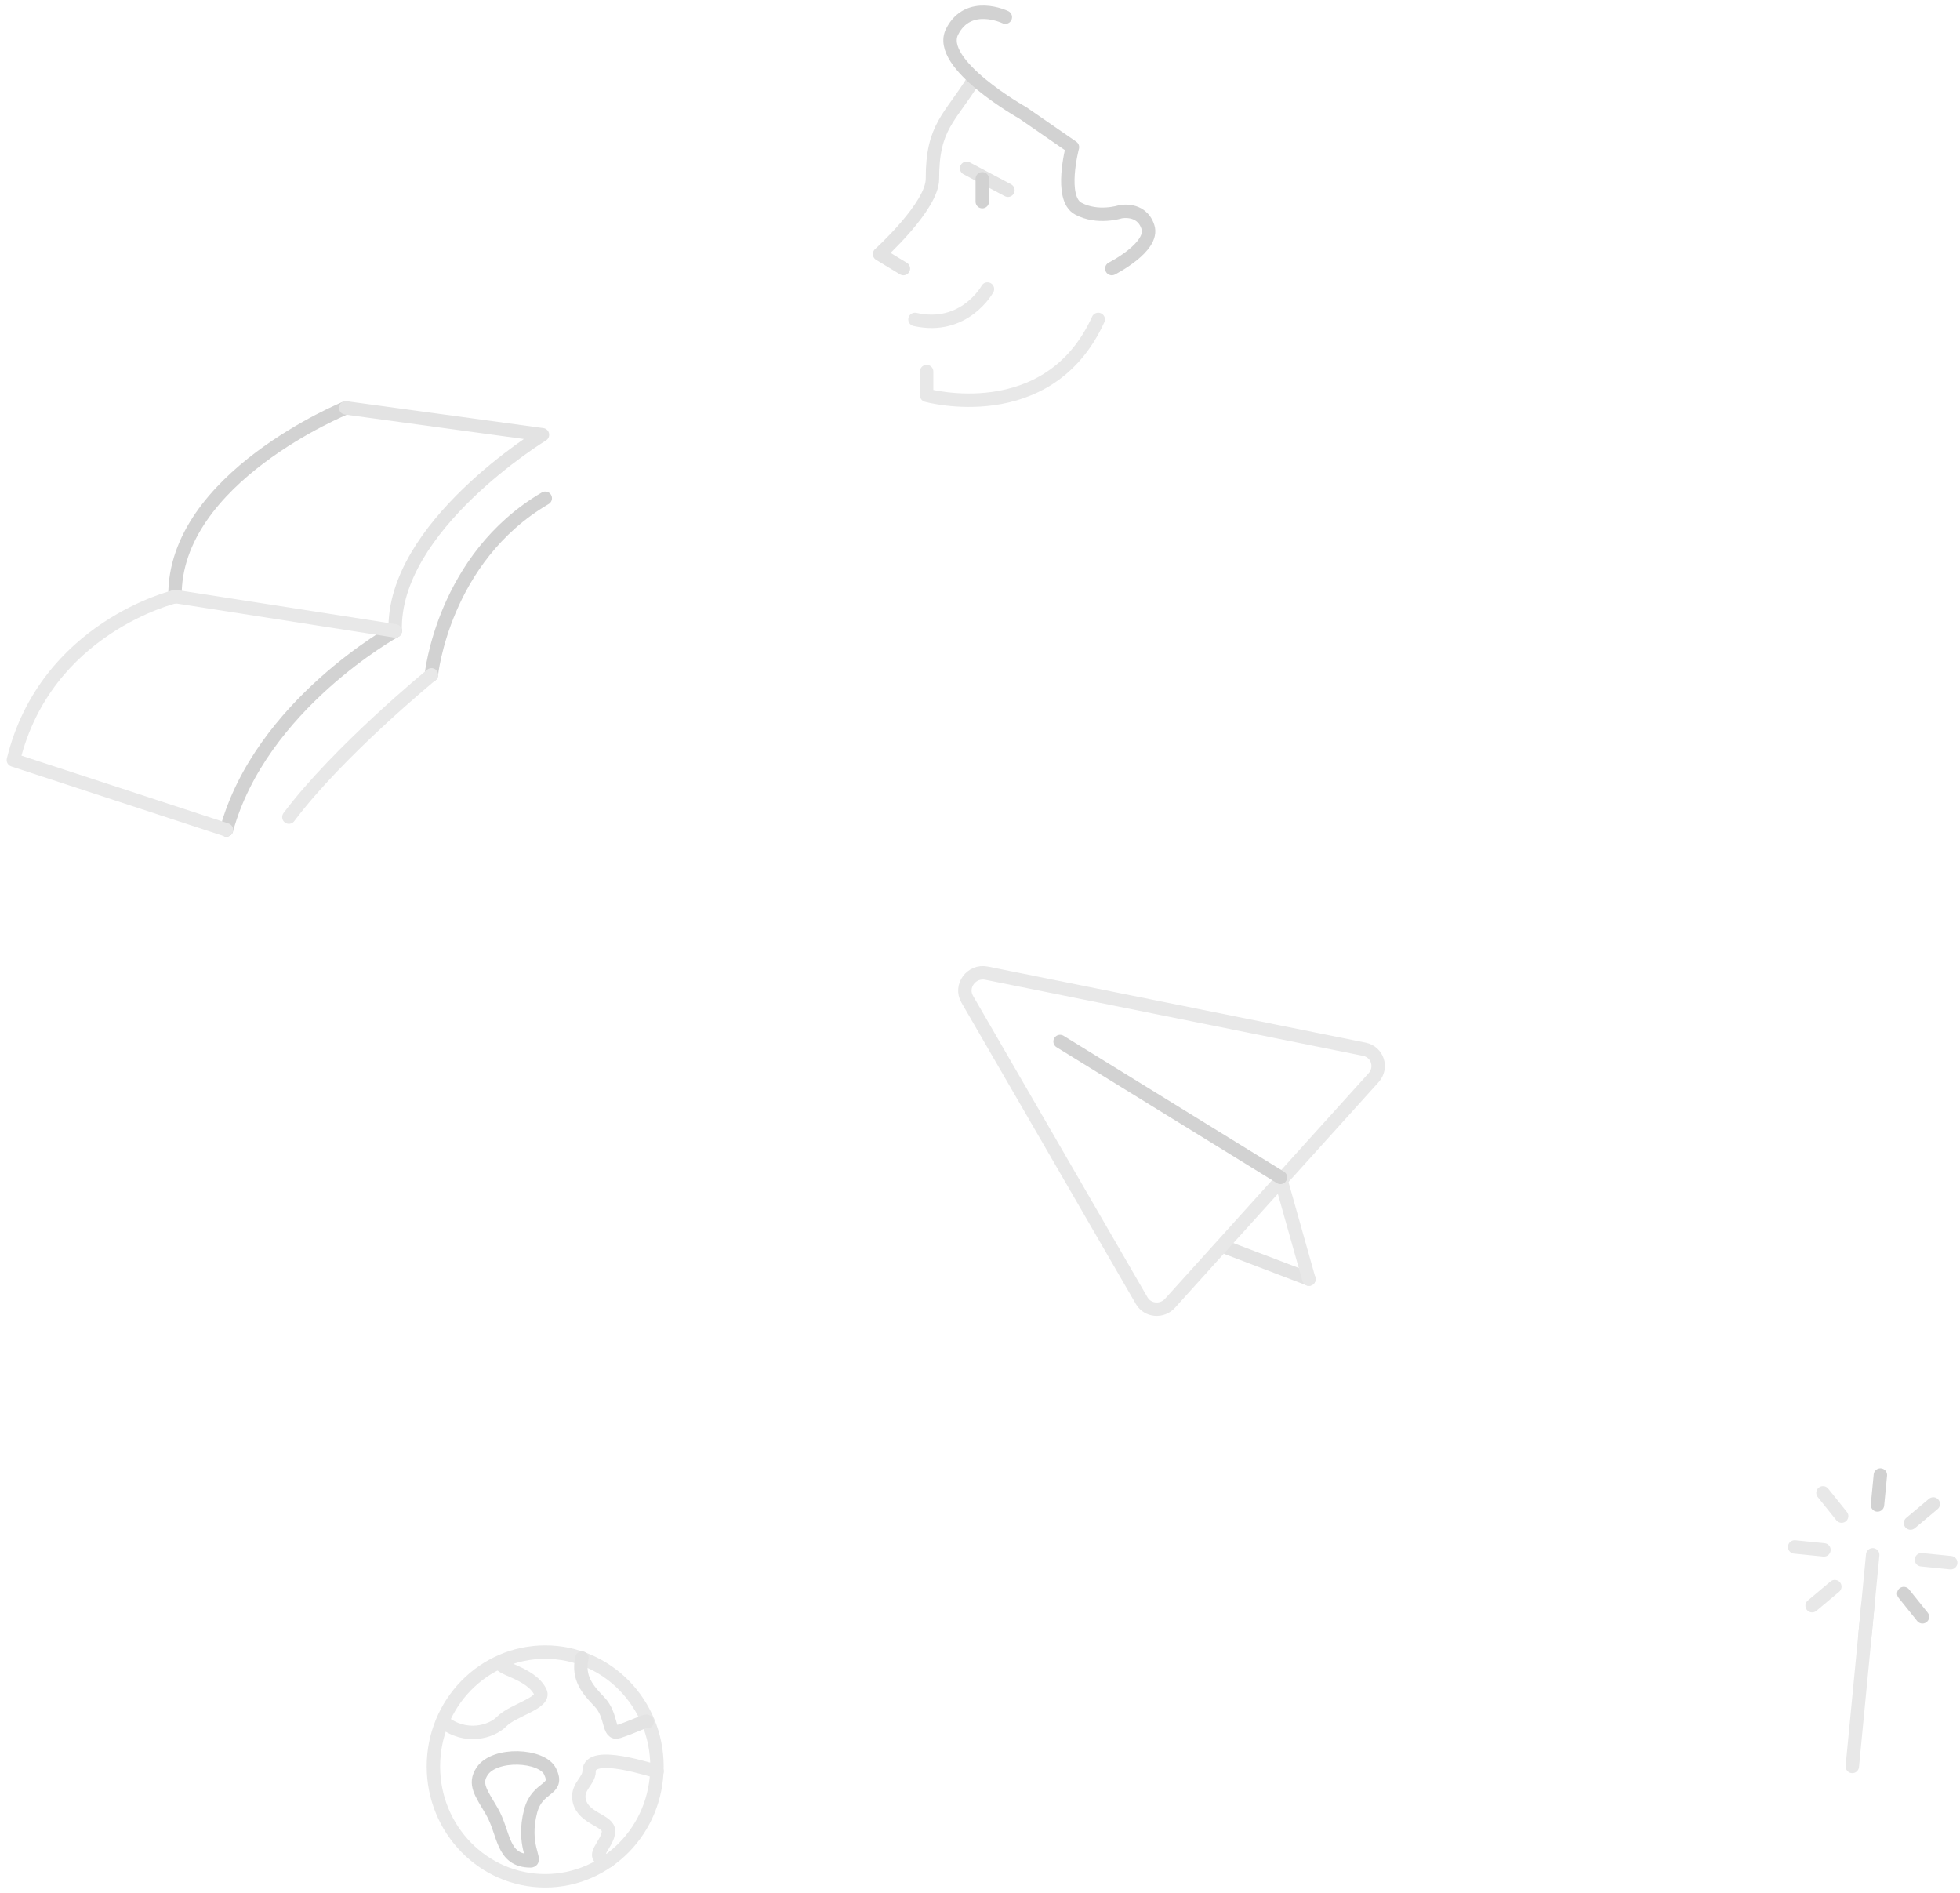 <svg width="292" height="282" viewBox="0 0 292 282" fill="none" xmlns="http://www.w3.org/2000/svg">
<path d="M182.85 185.873L195.001 190.506" stroke="#E3E3E3" stroke-width="2" stroke-miterlimit="10" stroke-linecap="round" stroke-linejoin="round"/>
<path d="M170.09 193.732L144.09 148.816C142.967 146.882 144.731 144.503 146.954 144.944L203.267 156.28C205.23 156.677 205.984 159.027 204.635 160.522L174.322 194.102C173.121 195.446 170.973 195.253 170.09 193.732Z" stroke="#E8E8E8" stroke-width="2" stroke-miterlimit="10" stroke-linecap="round" stroke-linejoin="round"/>
<path d="M195.001 190.535L190.761 175.497" stroke="#E8E8E8" stroke-width="2" stroke-miterlimit="10" stroke-linecap="round" stroke-linejoin="round"/>
<path d="M190.761 175.368L157.93 155.127" stroke="#D2D2D2" stroke-width="2" stroke-miterlimit="10" stroke-linecap="round" stroke-linejoin="round"/>
<path d="M138.048 55.342V58.879C138.048 58.879 156.171 63.91 163.614 47.578" stroke="#E8E8E8" stroke-width="2" stroke-linecap="round" stroke-linejoin="round"/>
<path d="M145.071 11.86C141.535 17.624 138.886 18.811 138.915 26.635C138.929 30.719 131.033 37.843 131.033 37.843L134.589 40.005" stroke="#E3E3E3" stroke-width="2" stroke-linecap="round" stroke-linejoin="round"/>
<path d="M144.007 25.068L150.159 28.335" stroke="#E3E3E3" stroke-width="2" stroke-linecap="round" stroke-linejoin="round"/>
<path d="M147.11 43.055C147.11 43.055 143.708 49.248 136.313 47.578" stroke="#E8E8E8" stroke-width="2" stroke-linecap="round" stroke-linejoin="round"/>
<path d="M146.339 26.635V30.034" stroke="#D2D2D2" stroke-width="2" stroke-linecap="round" stroke-linejoin="round"/>
<path d="M149.773 2.558C149.773 2.558 144.291 -0.097 141.843 4.721C139.396 9.539 152.37 16.811 152.37 16.811L159.769 21.92C159.769 21.92 157.751 29.517 160.636 31.074C163.522 32.63 166.885 31.552 166.885 31.552C166.885 31.552 170.055 30.837 171.018 33.813C171.982 36.788 165.637 40.005 165.637 40.005" stroke="#D2D2D2" stroke-width="2" stroke-linecap="round" stroke-linejoin="round"/>
<path d="M58.878 93.968C58.878 93.968 38.856 104.974 33.74 123.606" stroke="#D2D2D2" stroke-width="2" stroke-linecap="round" stroke-linejoin="round"/>
<path d="M26.067 88.839C25.864 71.182 51.503 60.758 51.503 60.758" stroke="#D2D2D2" stroke-width="2" stroke-linecap="round" stroke-linejoin="round"/>
<path d="M64.26 100.53C64.26 100.53 66.004 83.129 81.232 74.212" stroke="#D2D2D2" stroke-width="2" stroke-linecap="round" stroke-linejoin="round"/>
<path d="M33.74 123.606L1.993 113.206C6.84 93.411 26.081 88.868 26.081 88.868" stroke="#E8E8E8" stroke-width="2" stroke-linecap="round" stroke-linejoin="round"/>
<path d="M51.503 60.752L80.813 64.753C80.813 64.753 58.397 78.424 58.879 93.963" stroke="#E3E3E3" stroke-width="2" stroke-linecap="round" stroke-linejoin="round"/>
<path d="M43.038 121.704C50.341 111.94 64.283 100.515 64.283 100.515" stroke="#E8E8E8" stroke-width="2" stroke-linecap="round" stroke-linejoin="round"/>
<path d="M26.066 88.844L58.883 93.968" stroke="#E8E8E8" stroke-width="2" stroke-linecap="round" stroke-linejoin="round"/>
<path d="M81.222 280.132C90.416 280.132 97.874 272.509 97.874 263.103C97.874 253.696 90.42 246.074 81.222 246.074C72.024 246.074 64.57 253.696 64.57 263.103C64.57 272.509 72.024 280.132 81.222 280.132Z" stroke="#E8E8E8" stroke-width="2" stroke-linecap="round" stroke-linejoin="round"/>
<path d="M71.815 263.84C73.698 260.984 80.738 261.362 81.947 263.84C83.393 266.801 80.064 265.895 79.052 269.762C77.744 274.757 79.993 277.171 79.052 277.171C74.711 277.171 75.175 273.017 73.261 269.762C71.634 267.002 70.594 265.697 71.815 263.84Z" stroke="#D2D2D2" stroke-width="2" stroke-linecap="round" stroke-linejoin="round"/>
<path d="M97.893 263.84C97.389 263.84 87.761 260.452 87.761 263.84C87.761 265.318 85.787 266.193 86.315 268.279C86.977 270.918 90.653 271.132 90.656 272.727C90.656 274.745 87.363 276.768 90.656 277.167" stroke="#E8E8E8" stroke-width="2" stroke-linecap="round" stroke-linejoin="round"/>
<path d="M86.694 246.96C86.012 249.953 87.631 251.746 89.298 253.478C91.275 255.533 90.523 258.47 92.146 257.918C94.726 257.06 96.393 256.113 96.416 256.439" stroke="#E3E3E3" stroke-width="2" stroke-linecap="round" stroke-linejoin="round"/>
<path d="M66.016 256.444C69.372 259.131 73.26 257.922 74.706 256.444C76.423 254.687 81.304 253.656 80.497 252.004C79.051 249.043 73.792 248.487 74.706 247.565" stroke="#E8E8E8" stroke-width="2" stroke-linecap="round" stroke-linejoin="round"/>
<path d="M275.954 263.103L278.994 231.587" stroke="#E8E8E8" stroke-width="2" stroke-linecap="round" stroke-linejoin="round"/>
<path d="M271.584 222.355L274.364 225.818" stroke="#E8E8E8" stroke-width="2" stroke-linecap="round" stroke-linejoin="round"/>
<path d="M283.623 237.356L286.403 240.82" stroke="#D2D2D2" stroke-width="2" stroke-linecap="round" stroke-linejoin="round"/>
<path d="M280.136 219.704L279.707 224.158" stroke="#D2D2D2" stroke-width="2" stroke-linecap="round" stroke-linejoin="round"/>
<path d="M278.28 239.012L277.847 243.47" stroke="#E8E8E8" stroke-width="2" stroke-linecap="round" stroke-linejoin="round"/>
<path d="M288.017 224.01L284.63 226.854" stroke="#E3E3E3" stroke-width="2" stroke-linecap="round" stroke-linejoin="round"/>
<path d="M273.348 236.322L269.966 239.16" stroke="#E8E8E8" stroke-width="2" stroke-linecap="round" stroke-linejoin="round"/>
<path d="M290.614 232.76L286.259 232.321" stroke="#E8E8E8" stroke-width="2" stroke-linecap="round" stroke-linejoin="round"/>
<path d="M271.729 230.854L267.369 230.415" stroke="#E8E8E8" stroke-width="2" stroke-linecap="round" stroke-linejoin="round"/>
</svg>
